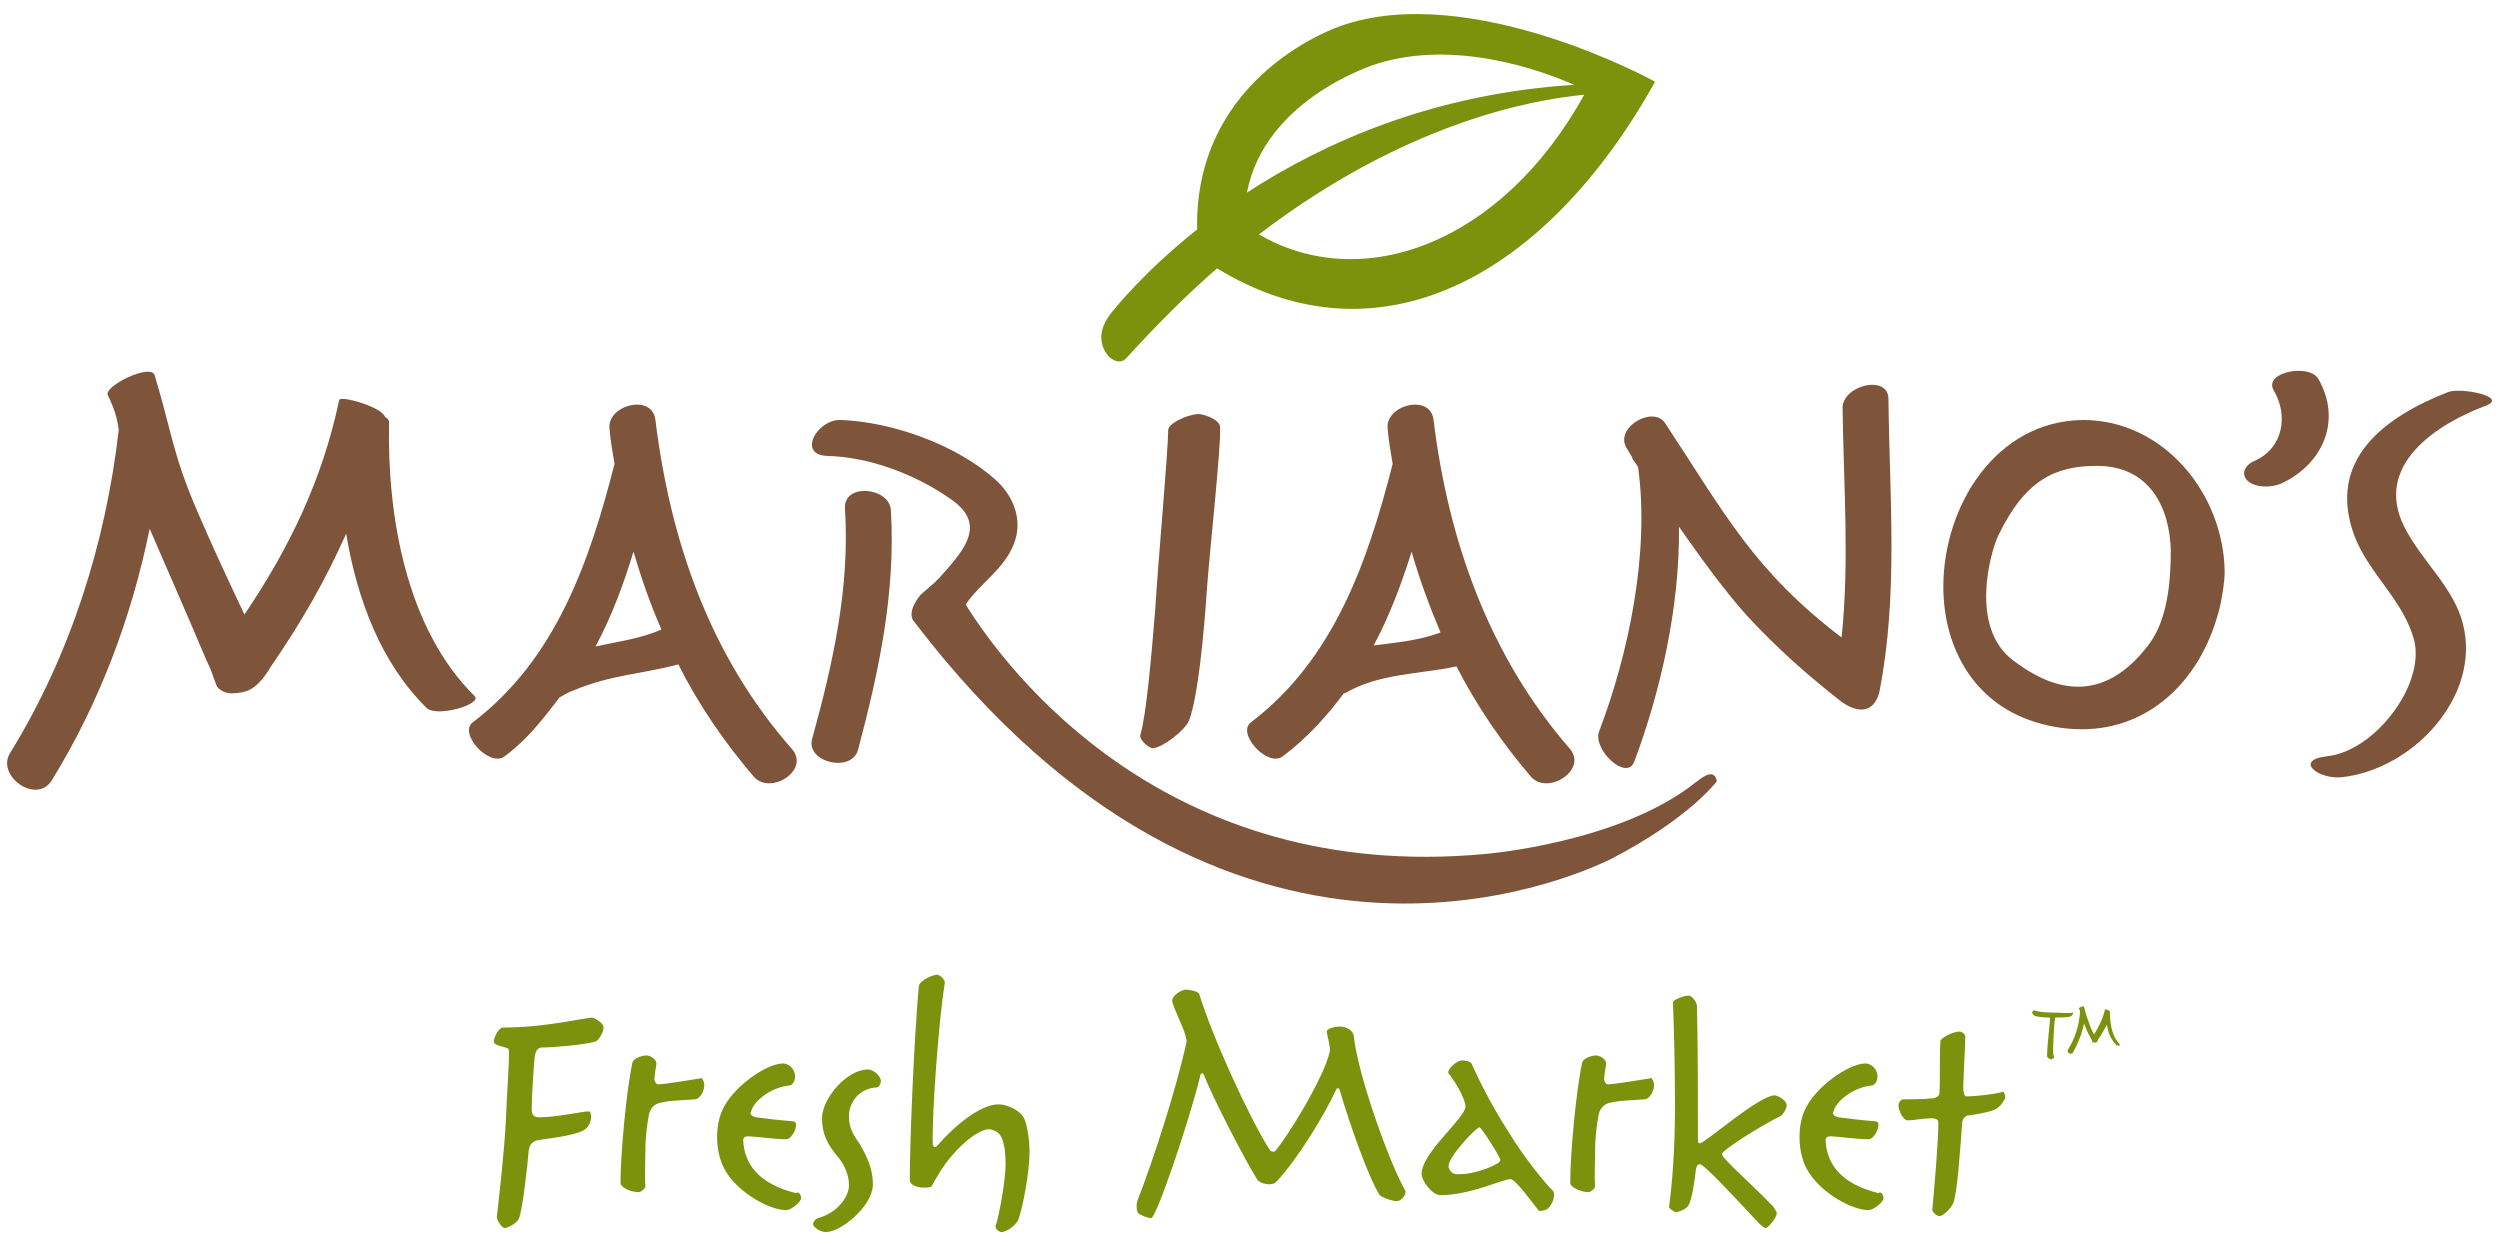<?xml version="1.0" encoding="utf-8"?>
<!-- Generator: Adobe Illustrator 27.8.1, SVG Export Plug-In . SVG Version: 6.00 Build 0)  -->
<svg version="1.1" id="Layer_1" xmlns="http://www.w3.org/2000/svg" xmlns:xlink="http://www.w3.org/1999/xlink" x="0px" y="0px"
	 viewBox="0 0 250.6 124.9" style="enable-background:new 0 0 250.6 124.9;" xml:space="preserve">
<style type="text/css">
	.st0{fill:#7C910C;}
	.st1{fill:#7E543A;}
	.st2{fill:none;}
</style>
<g>
	<path class="st0" d="M60.5,103c0,0.5-0.5,1.3-0.8,1.4c-0.9,0.3-4.2,0.6-5.3,0.6c-0.5,0-0.7,0.3-0.8,0.9c-0.1,0.9-0.3,4.1-0.3,5.2
		c0,0.7,0.2,0.9,0.8,0.9c1.6,0,4.4-0.6,4.9-0.6c0.4,0,0.4,1.4-0.5,1.9c-1,0.6-4.3,0.9-4.6,1c-0.5,0.1-0.8,0.4-0.9,1
		c-0.1,1.3-0.6,6-1,6.9c-0.2,0.4-1.1,0.9-1.4,0.9c-0.3,0-0.8-0.8-0.8-1.1c0.2-1.8,0.7-6,0.9-9.5c0.1-2.8,0.4-6.6,0.3-7.3
		c-0.1-0.3-1.5-0.3-1.5-0.8c0-0.4,0.5-1.4,0.9-1.4c4.4,0,8.2-1,9-1C59.9,102.2,60.5,102.6,60.5,103L60.5,103z"/>
	<path class="st0" d="M70.6,108.8c0,0.5-0.4,1.4-1,1.4c-1.1,0.1-2.4,0.1-3.2,0.3c-0.8,0.1-1.3,0.6-1.4,1.5c-0.1,0.6-0.3,1.8-0.3,3.2
		c0,0.9-0.1,2.8,0,3.7c0,0.2-0.4,0.6-0.7,0.6c-0.8,0-1.8-0.5-1.8-0.9c0-3,0.6-9.4,1.2-12.1c0.1-0.4,0.9-0.7,1.4-0.7
		c0.4,0,1,0.4,1,0.8c0,0.2-0.2,1.1-0.2,1.6c0,0.1,0.1,0.5,0.4,0.5c0.4,0,3-0.4,4.2-0.6C70.2,107.9,70.6,108.2,70.6,108.8L70.6,108.8
		z"/>
	<path class="st0" d="M80.3,120.1c0,0.4-1,1.2-1.5,1.2c-1.6,0-4.6-1.6-6-3.8c-1.2-1.9-1.1-4.7-0.4-6.2c1-2.3,4.4-4.7,6.1-4.7
		c0.5,0,1.2,0.5,1.2,1.3c0,0.4-0.2,0.8-0.5,0.9c-2.1,0.2-3.7,1.7-3.9,2.6c-0.2,0.3,0.1,0.5,0.5,0.6c0.7,0.1,2.4,0.3,3.7,0.4
		c0.7,0,0,1.8-0.7,1.8c-1.1,0-3.3-0.3-3.8-0.3c-0.3,0-0.5,0.1-0.5,0.4c0.1,2.4,1.6,4.4,5.3,5.3C80,119.4,80.3,119.7,80.3,120.1
		L80.3,120.1z"/>
	<path class="st0" d="M87.5,118.7c0,2.2-3.2,4.8-4.7,4.8c-0.6,0-1.3-0.5-1.3-0.8c0-0.2,0.2-0.5,0.5-0.6c1.9-0.5,3.1-2.1,3.1-3.3
		c0-0.8-0.3-1.8-1-2.7c-1.3-1.5-1.7-2.6-1.7-4c0-2,2.5-4.9,4.6-4.9c0.5,0,1.3,0.6,1.3,1.2c0,0.2-0.2,0.6-0.4,0.6
		c-1.8,0.1-2.8,1.5-2.8,2.9c0,1,0.3,1.7,1.1,2.8C87,116.1,87.5,117.3,87.5,118.7L87.5,118.7z"/>
	<path class="st0" d="M103.2,115.5c0,2.1-0.7,5.6-1.1,6.7c-0.2,0.6-1.2,1.3-1.7,1.3c-0.3,0-0.7-0.4-0.6-0.6c0.4-1.2,1-4.7,1-6.2
		c0-1.8-0.3-2.7-0.7-3.1c-0.2-0.2-0.6-0.4-1-0.4c-1.1,0-3.4,1.9-4.9,4.3c-0.3,0.5-0.6,1-0.8,1.4c-0.3,0.3-2.2,0.2-2.2-0.6
		c0-3.9,0.4-13.8,0.9-19.4c0-0.5,1.1-1.1,1.8-1.2c0.3,0,0.9,0.5,0.8,0.9c-0.6,3.6-1.3,13.2-1.2,16.1c0,0.2,0.2,0.4,0.4,0.2
		c1.8-2.1,4.4-4.2,6.2-4.2c0.9,0,2.1,0.6,2.5,1.3C102.9,112.5,103.2,114,103.2,115.5L103.2,115.5z"/>
	<path class="st0" d="M140,120.4c-0.5,0-1.5-0.4-1.7-0.6c-1.1-1.7-3-7.1-4-10.5c-0.1-0.3-0.3-0.3-0.4,0c-1,2.2-3.8,6.9-6,9.2
		c-0.4,0.4-1.6,0.2-1.9-0.3c-1.3-2.1-4.4-8.1-5.3-10.4c-0.1-0.4-0.4-0.2-0.4,0.1c-1.1,4.5-4.4,14.2-4.9,14.2c-0.4,0-1.1-0.3-1.3-0.5
		c-0.2-0.2-0.2-0.9-0.1-1.2c1.6-4.1,3.9-11.2,4.9-15.8c0.1-0.3,0-0.5-0.1-0.9c-0.2-0.8-1.3-2.9-1.3-3.4c0-0.5,0.9-1.1,1.4-1.1
		c0.4,0,1.2,0.2,1.3,0.4c1.3,4.3,5.1,12.6,7.1,15.7c0.1,0.1,0.3,0.2,0.5,0.1c1.1-1.2,4.9-7.3,5.5-10c0.1-0.4-0.3-1.7-0.3-2
		c0-0.3,0.8-0.5,1.3-0.5c0.7,0,1.3,0.4,1.4,0.9c0.4,4,3.7,13.1,5.2,15.6C140.9,119.8,140.5,120.4,140,120.4"/>
	<path class="st0" d="M155.1,121.2c-0.2,0.1-0.8,0.3-0.9,0.1c-0.8-1-2.3-3.1-2.8-3.1c-0.8,0-4,1.6-7,1.6c-0.9,0-1.9-1.5-1.9-2.1
		c0-2.2,4.4-5.6,4.4-6.8c0-0.6-0.8-2.2-1.7-3.3c-0.2-0.3,0.7-1.3,1.4-1.3c0.3,0,0.8,0.1,0.9,0.3c0.6,1.3,1.8,3.9,3.8,7
		c1.4,2.3,3.4,4.8,4.3,5.7C156,119.6,155.7,120.7,155.1,121.2 M150.4,116.3c0-0.3-1.9-3.3-2.1-3.3c-0.3,0-3.1,2.9-3.1,3.9
		c0,0.4,0.4,0.8,0.8,0.8C147.8,117.8,150.4,116.7,150.4,116.3L150.4,116.3z"/>
	<path class="st0" d="M165.8,108.8c0,0.5-0.4,1.4-1,1.4c-1.1,0.1-2.4,0.1-3.2,0.3c-0.8,0.1-1.3,0.6-1.4,1.5
		c-0.1,0.6-0.3,1.8-0.3,3.2c0,0.9-0.1,2.8,0,3.7c0,0.2-0.4,0.6-0.7,0.6c-0.7,0-1.8-0.5-1.8-0.9c0-3,0.6-9.4,1.2-12.1
		c0.1-0.4,0.9-0.7,1.4-0.7c0.4,0,1,0.4,1,0.8c0,0.2-0.2,1.1-0.2,1.6c0,0.1,0.1,0.5,0.4,0.5c0.4,0,3-0.4,4.2-0.6
		C165.4,107.9,165.8,108.2,165.8,108.8L165.8,108.8z"/>
	<path class="st0" d="M178.1,121.6c0,0.5-0.9,1.5-1.1,1.5c-0.2,0-0.6-0.4-0.8-0.6c-2.7-2.9-5.4-5.8-5.8-5.8c-0.2,0-0.3,0.1-0.4,0.5
		c-0.1,1-0.4,3.2-0.8,3.7c-0.2,0.3-0.9,0.6-1.2,0.6c-0.2,0-0.7-0.4-0.7-0.5c0.3-2.1,0.6-5.7,0.6-9.9c0-4.4-0.1-7.9-0.2-10.6
		c0-0.3,1.1-0.7,1.6-0.7c0.3,0,0.8,0.7,0.8,1c0.1,3.5,0.1,9.6,0.1,13.4c0,0.3,0,0.4,0.2,0.4c0.5,0,5.9-4.8,7.5-4.8
		c0.3,0,1.2,0.5,1.2,1c0,0.3-0.3,0.8-0.5,1c-2.2,1.1-6,3.5-6,3.9c0,0.4,3.3,3.3,4.9,5C177.6,120.7,178.1,121.4,178.1,121.6
		L178.1,121.6z"/>
	<path class="st0" d="M188.8,120.1c0,0.4-1,1.2-1.5,1.2c-1.6,0-4.6-1.6-6-3.8c-1.2-1.9-1.1-4.7-0.4-6.2c1-2.3,4.4-4.7,6.1-4.7
		c0.5,0,1.2,0.5,1.2,1.3c0,0.4-0.2,0.8-0.5,0.9c-2.1,0.2-3.7,1.7-3.9,2.6c-0.2,0.3,0.1,0.5,0.5,0.6c0.7,0.1,2.4,0.3,3.7,0.4
		c0.7,0,0,1.8-0.7,1.8c-1.1,0-3.3-0.3-3.8-0.3c-0.3,0-0.5,0.1-0.5,0.4c0.1,2.4,1.6,4.4,5.3,5.3C188.5,119.4,188.8,119.7,188.8,120.1
		L188.8,120.1z"/>
	<path class="st0" d="M201,110c0,0.2-0.5,1-1,1.2c-0.6,0.3-1.9,0.5-2.6,0.6c-0.4,0-0.6,0.3-0.7,0.6c-0.2,2.7-0.5,7.2-0.9,8.2
		c-0.3,0.6-1,1.3-1.4,1.3c-0.3,0-0.8-0.5-0.7-0.7c0.2-2.2,0.6-6.7,0.6-8.7c0-0.2-0.2-0.4-0.6-0.4c-1,0-1.8,0.2-2.4,0.2
		c-0.5,0.1-1-1-1-1.5c0-0.3,0.3-0.6,0.4-0.6c0.6,0,2.1,0,2.9-0.1c0.4,0,0.8-0.2,0.8-0.5c0.1-1,0-3.4,0.1-5.2c0-0.4,1.4-1,1.9-1
		c0.3,0,0.6,0.3,0.6,0.5c0,0.9-0.2,4.2-0.2,5.1c0,0.5,0.1,0.9,0.3,0.9c1,0,2.6-0.2,3.5-0.4C200.8,109.3,201,109.6,201,110L201,110z"
		/>
	<path class="st0" d="M134.4,2.6c0,0-14.7,4.8-14.4,20.4c-5.4,4.3-8.2,7.9-8.3,8c-2.6,2.9-0.5,4.7-0.6,4.7c1.1,1,1.7,0.3,1.8,0.2
		c3.1-3.4,6.1-6.4,9.1-9c16,9.8,32.8,1.2,43.9-18.7C166,8.2,147.4-2,134.4,2.6 M138,6.4c7.9-2.5,16.6,0.7,19.8,2.1
		c-14.2,0.9-25.1,5.8-32.8,10.8C126.8,9.8,138,6.4,138,6.4 M126.2,23.5c14.5-11.1,27.2-13.5,32.6-14
		C150.5,24.5,136.5,29.5,126.2,23.5"/>
	<path class="st1" d="M47.6,69.8C40.7,63,38.8,51.7,39,42.3c0-0.2-0.2-0.4-0.4-0.5c-0.3-1-4.5-2.2-4.6-1.7c-1.7,8.1-5.1,15-9.5,21.5
		c-1.6-3.4-3.2-6.8-4.7-10.3c-2.5-5.8-2.5-7.7-4.3-13.7c-0.4-1.2-5.1,1.1-4.7,2c0.8,1.6,1,2.7,1.1,3.5C10.6,54.5,7,65.8,1,75.5
		c-1.4,2.3,2.7,5.2,4.2,2.7c4.7-7.6,8-16.3,9.8-25.2c1.9,4.4,3.8,8.7,5.7,13.2c0.3,0.6,0.5,1.1,0.7,1.7c0.1,0.3,0.2,0.5,0.3,0.8
		c0.1,0.3,0.7,0.8,1.5,0.8c0.6,0,1.4-0.1,1.9-0.4c0.8-0.4,1.6-1.5,2-2.2c3.1-4.5,5.5-8.7,7.6-13.4c1.1,6.6,3.5,13,8.1,17.5
		C43.9,71.9,48.3,70.6,47.6,69.8"/>
	<rect x="0.7" y="1.4" class="st2" width="249.1" height="122.2"/>
	<path class="st1" d="M79.4,75.1c-8.2-9.3-12.2-20.8-13.7-33c-0.3-2.7-4.9-1.5-4.6,0.9c0.1,1.2,0.3,2.3,0.5,3.5
		c-2.5,9.8-5.9,19.6-14.2,25.9c-1.5,1.1,1.7,4.6,3.2,3.4c2.3-1.7,3.8-3.7,5.5-5.9c0.4-0.2,0.8-0.5,1.4-0.7c3.9-1.6,6.7-1.6,10.5-2.6
		c2,4,4.6,7.8,7.6,11.3C77.3,79.7,81.2,77.2,79.4,75.1 M59.7,64.8c1.6-3,2.8-6.2,3.8-9.5c0.8,2.7,1.7,5.3,2.8,7.8
		C64.3,64,62,64.3,59.7,64.8"/>
	<path class="st1" d="M157.4,75.1c-8.1-9.3-12.2-20.8-13.7-33c-0.3-2.7-4.9-1.5-4.6,0.9c0.1,1.2,0.3,2.3,0.5,3.5
		c-2.5,9.8-5.9,19.6-14.2,25.9c-1.5,1.1,1.7,4.6,3.2,3.4c2.4-1.8,4.4-4,6.1-6.3c0,0,0.1,0,0.1,0c3.4-2,7.4-1.9,11.2-2.7
		c2,3.9,4.5,7.6,7.5,11.1C155.2,79.7,159.1,77.2,157.4,75.1 M137.7,64.7c1.6-3,2.8-6.2,3.8-9.4c0.8,2.8,1.8,5.5,2.9,8.1
		C142.3,64.2,140,64.4,137.7,64.7"/>
	<path class="st1" d="M89.3,51.1c-0.2-2.3-4.8-2.7-4.6-0.1c0.5,7.9-1.2,15.5-3.3,23.1c-0.6,2.3,3.9,3.4,4.6,1.1
		C88.1,67.3,89.8,59.4,89.3,51.1"/>
	<path class="st1" d="M170,78.4c-7.6,6.1-21.1,7.2-21.1,7.2c-32,3-48-18.4-52.1-25c1.4-2.1,3.8-3.5,4.8-6c1-2.4,0-4.9-1.8-6.5
		c-3.9-3.5-10.3-5.8-15.5-6c-2.4-0.1-4.4,3.5-1.4,3.6c4.3,0.1,9,1.9,12.5,4.4c3.7,2.6,1,5.3-1.4,8c-0.1,0-0.1,0.1-0.2,0.2l-1.5,1.3
		c0,0-1.6,1.8-0.6,2.8c0,0,0,0,0,0c31.4,41.1,65.7,25.7,69.8,23.7c7.9-4.1,10.6-7.8,10.6-7.8C171.8,76.7,170.1,78.4,170,78.4"/>
	<path class="st1" d="M189.3,40c0-2.5-4.6-1.4-4.6,0.9c0.1,7.7,0.7,15.4-0.1,23c-8.8-6.7-11.7-12.4-17.7-21.5
		c-1.2-1.8-5.2,0.5-3.8,2.6c1.3,2.1-0.3-0.2,1.1,1.8c1.2,8.7-1,18.9-3.9,26.5c-0.7,1.8,2.7,5,3.5,3.1c2.6-6.9,4.6-15.5,4.5-23.6
		c1.9,2.7,4.3,6.1,6.8,8.9c3.3,3.6,6.6,6.3,7.2,6.8c0.6,0.5,1.6,1.3,2.1,1.7c1.8,1.4,3.5,1.3,4-0.9C190.3,59.6,189.4,49.8,189.3,40"
		/>
	<path class="st1" d="M208.8,42.1C208.7,42.1,208.7,42.1,208.8,42.1c-8.8,0.1-14,8.7-14,16.7c0,5.6,2.6,11.1,8.4,13.3
		c1.9,0.7,3.7,1,5.5,1h0c6.9,0,12.2-5.1,13.9-12.6c0.2-1.1,0.4-2.2,0.4-3.2C222.9,49.5,216.9,42.1,208.8,42.1 M210.2,46.7
		c5.3,0,7.3,4.2,7.4,8.5c0,3-0.3,6.9-2.2,9.4c-5.2,6.9-10.7,3.8-13.6,1.6c-4.4-3.3-2.3-10.8-1.5-12.5C203,48.1,206,46.7,210.2,46.7
		L210.2,46.7z"/>
	<path class="st1" d="M232.4,38c-0.9-1.6-5.5-0.7-4.5,1.1c1.5,2.5,1,5.8-1.9,7.1c-0.8,0.3-1.5,1.2-0.7,2c0.8,0.7,2.3,0.7,3.3,0.3
		C232.8,46.6,234.8,42.2,232.4,38"/>
	<path class="st1" d="M245.4,39.3c-6.4,2.5-12.2,6.8-9.4,14.4c1.5,3.9,4.9,6.4,6,10.5c1.1,4.5-4,11.1-8.7,11.6
		c-3.5,0.4-0.8,2.4,1.5,2.1c7.1-0.8,13.9-8.1,12.1-15.3c-0.9-3.7-4.2-6.4-5.9-9.8c-3.1-6.2,3.3-10.3,8.1-12.1
		C251.6,39.8,246.7,38.8,245.4,39.3"/>
	<rect x="0.7" y="1.4" class="st2" width="249.1" height="122.2"/>
	<path class="st1" d="M120.1,41.5c-1.3,0.1-3,1-3,1.6c0,2.1-1,13-1.3,18c-0.4,4.9-0.9,10.6-1.5,12.6c-0.1,0.5,1,1.4,1.3,1.3
		c1-0.1,3.2-1.8,3.6-2.8c0.9-2.4,1.5-8.8,1.8-13.4c0.3-3.9,1.4-14.1,1.3-15.8l0-0.1C122.4,42.1,120.7,41.5,120.1,41.5"/>
	<path class="st0" d="M212.5,104.7c-0.8-0.8-1-2.1-1-3.2c0,0,0,0,0-0.1c0-0.1-0.5-0.3-0.5-0.2c-0.2,0.9-0.6,1.7-1.1,2.5
		c-0.2-0.4-0.4-0.8-0.5-1.2c-0.3-0.7-0.3-0.9-0.5-1.6c0-0.1-0.6,0.1-0.5,0.2c0.1,0.2,0.1,0.3,0.1,0.4c-0.1,1.3-0.5,2.6-1.2,3.7
		c-0.2,0.3,0.3,0.6,0.5,0.3c0.5-0.9,0.9-1.9,1.1-2.9c0.2,0.5,0.4,1,0.7,1.5c0,0.1,0.1,0.1,0.1,0.2c0,0,0,0.1,0,0.1
		c0,0,0.1,0.1,0.2,0.1c0.1,0,0.2,0,0.2,0c0.1,0,0.2-0.2,0.2-0.3c0.4-0.5,0.6-1,0.9-1.5c0.1,0.8,0.4,1.5,0.9,2
		C212.1,104.9,212.6,104.8,212.5,104.7"/>
	<path class="st0" d="M207.8,101.6c0,0-0.1,0.3-0.3,0.3c-0.3,0.1-1,0.1-1.4,0.1c-0.1,0-0.1,0-0.1,0.1c-0.1,0.5-0.2,2.6-0.2,3.4
		c0,0.2,0.1,0.4,0.1,0.5c0,0.1-0.3,0.2-0.3,0.2c-0.1,0-0.4-0.2-0.4-0.3c0-1.1,0.3-3.5,0.3-3.8c0-0.1-0.1-0.1-0.1-0.1
		c-0.7,0-1.3-0.1-1.5-0.2c-0.1-0.1-0.2-0.2-0.2-0.3c0-0.1,0.2-0.3,0.3-0.2c0.2,0.1,1,0.2,1.7,0.2c0.8,0,1.7,0.1,2.1,0
		C207.8,101.5,207.8,101.5,207.8,101.6L207.8,101.6z"/>
</g>
</svg>
